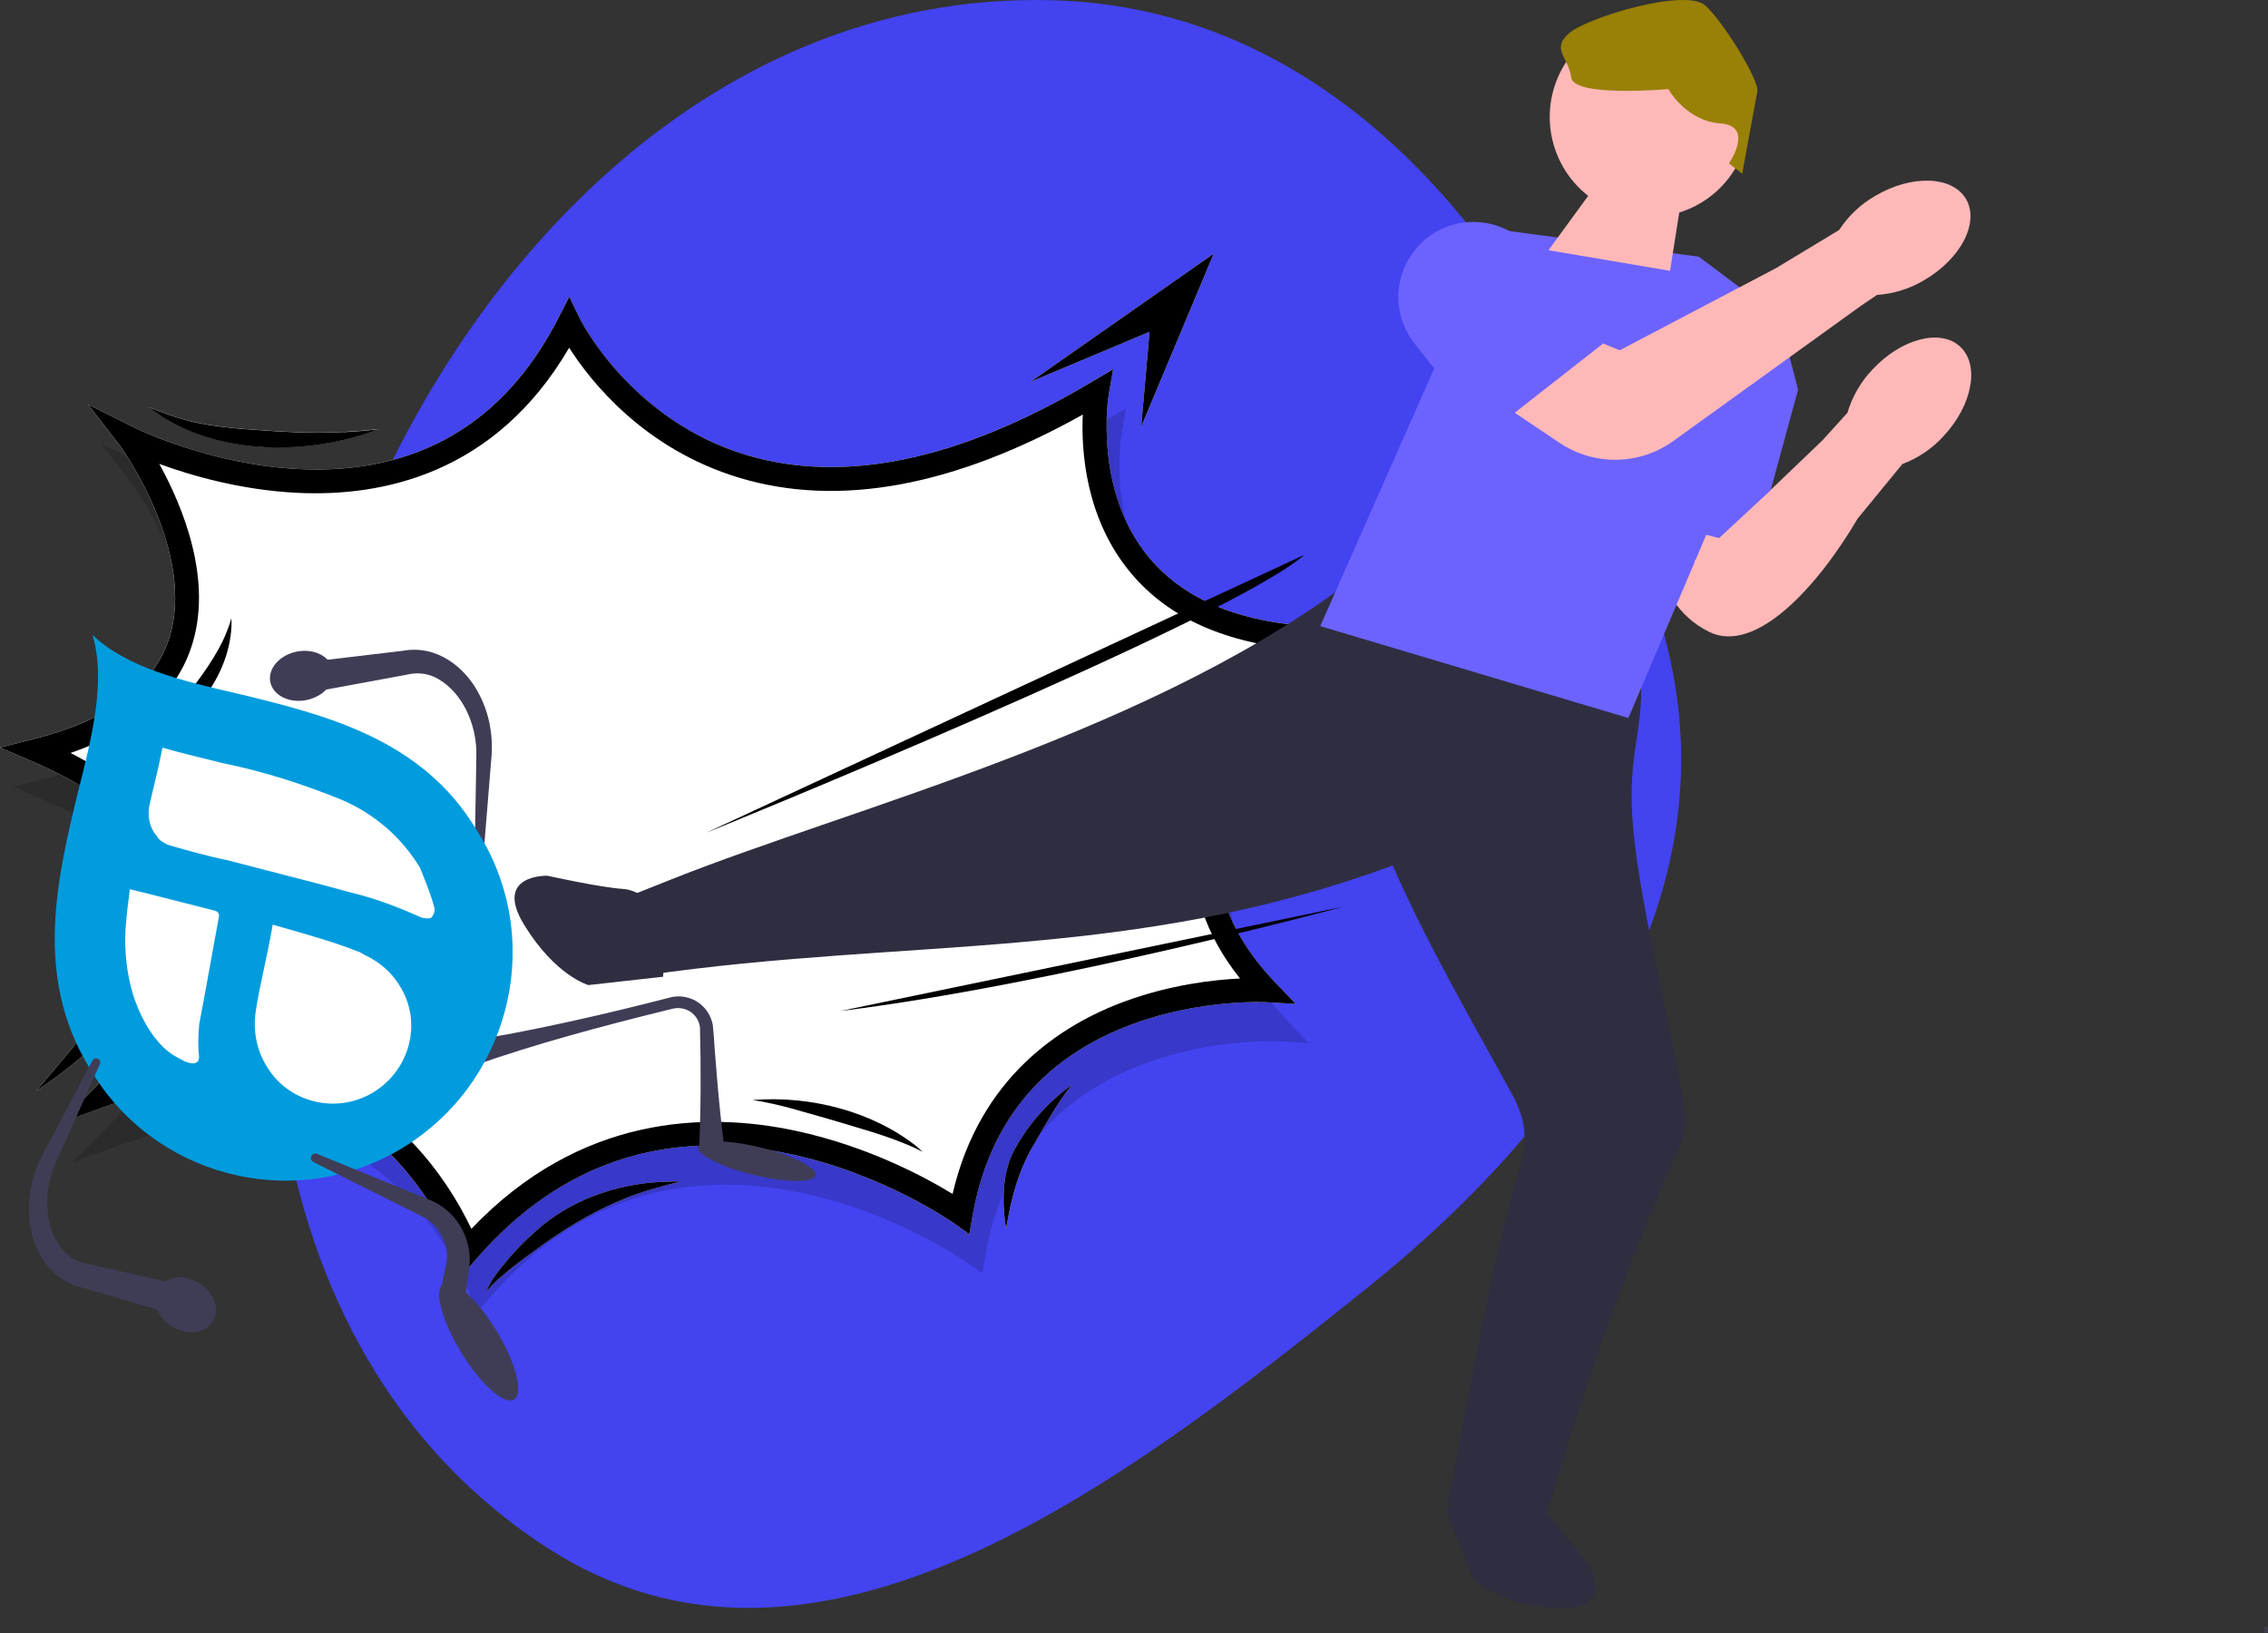 <svg width="461" height="332" viewBox="0 0 461 332" fill="none" xmlns="http://www.w3.org/2000/svg">
<rect x="0" y="0" width="461" height="332" fill="#333333" stroke="none"/>
<g clip-path="url(#clip0_4354_281554)">
<path fill-rule="evenodd" clip-rule="evenodd" d="M213.815 0.042C280.547 1.775 322.919 66.549 338.945 131.68C351.58 183.029 319.288 228.554 278.168 261.567C227.739 302.053 165.384 349.737 111.157 314.559C51.07 275.58 44.767 192.915 67.059 124.617C89.126 57.012 143.048 -1.796 213.815 0.042Z" fill="#4343F0"/>
<path d="M7.317 221.798C15.394 212.126 26.256 200.846 27.982 187.998C28.235 186.598 28.384 185.353 28.54 183.969C28.753 184.984 28.942 186.01 29.075 187.036C31.462 202.253 20.388 213.06 7.317 221.793V221.798Z" fill="white"/>
<path d="M30.295 82.788C33.747 84.097 36.577 85.215 40.259 85.953C43.176 86.558 46.161 86.869 49.136 87.163C49.17 87.163 49.205 87.175 49.239 87.169C49.251 87.169 49.268 87.169 49.279 87.169C49.291 87.169 49.302 87.169 49.314 87.169C49.343 87.169 49.371 87.169 49.394 87.175C49.412 87.175 49.423 87.175 49.435 87.175H49.458C49.458 87.175 49.498 87.175 49.515 87.175C49.532 87.175 49.613 87.18 49.791 87.198C56.482 87.711 63.213 88.177 69.938 87.797C72.297 87.676 74.644 87.486 76.985 87.198C75.898 87.618 74.799 87.993 73.683 88.345C59.387 92.743 41.789 91.867 30.301 82.765L30.295 82.788Z" fill="white"/>
<path d="M138.408 240.122C136.279 240.675 134.151 241.234 132.045 241.857C124.365 244.157 117.232 248.094 110.386 252.964C109.068 254.03 101.544 259.051 98.892 262.538C99.427 260.792 100.675 259.235 101.803 257.725C103.868 255.114 106.175 252.63 108.746 250.37C115.512 244.151 125.038 240.566 134.835 240.22C136.026 240.162 137.223 240.128 138.414 240.116L138.408 240.122Z" fill="white"/>
<path d="M217.855 220.501C214.967 224.156 212.729 228.156 210.474 232.116C207.684 236.693 206.298 240.86 205.136 246.347C204.906 247.483 204.699 248.618 204.503 249.754C204.411 249.229 204.325 248.693 204.256 248.157C203.715 243.719 203.853 239.056 205.636 234.802C208.306 229.332 212.58 224.317 217.85 220.501H217.855Z" fill="white"/>
<path d="M233.658 67.444L209.456 77.612L246.712 51.547L231.961 86.737L233.658 67.444Z" fill="white"/>
<path opacity="0.16" d="M261.75 207.561L266.012 212.011L259.863 211.665C259.73 211.659 246.677 211.002 232.853 216.109C214.634 222.83 203.686 235.932 200.315 255.045L199.647 258.826L196.524 256.601C196.385 256.503 182.136 246.508 163.065 242.491C137.839 237.177 116.461 244.33 99.53 263.749L96.815 266.861L95.423 262.97C95.377 262.849 90.797 250.365 79.804 240.468C65.255 227.36 46.782 224.709 24.898 232.577L14.802 236.208L22.356 228.582C22.54 228.392 41.001 209.44 37.29 190.333C35.104 179.099 25.658 169.813 9.216 162.735L2.635 159.899L9.578 158.146C24.404 154.411 33.579 147.685 36.853 138.169C42.888 120.64 27.205 98.8 27.044 98.593L20.52 90.166L30.041 94.927C30.254 95.037 45.344 102.449 63.46 103.302C87.38 104.426 105.093 94.097 116.116 72.597L118.336 68.257L120.448 72.649C120.551 72.851 130.728 93.348 154.344 100.437C174.254 106.42 197.806 101.463 224.344 85.687L228.883 82.996L227.974 88.201C227.934 88.391 224.782 107.642 236.207 121.309C243.939 130.554 256.595 135.292 273.813 135.379L281.154 135.419L275.234 139.765C275.004 139.938 252.016 157.109 250.146 178.793C249.272 188.92 253.172 198.598 261.738 207.555L261.75 207.561Z" fill="black"/>
<path d="M259.115 199.595L263.378 204.045L257.228 203.699C257.095 203.694 244.042 203.036 230.218 208.143C211.999 214.864 201.051 227.966 197.68 247.079L197.013 250.86L193.889 248.635C193.751 248.537 179.501 238.543 160.43 234.525C135.204 229.211 113.826 236.364 96.895 255.783L94.18 258.895L92.788 255.005C92.742 254.884 88.163 242.399 77.169 232.502C62.62 219.395 44.148 216.743 22.264 224.611L12.167 228.242L19.721 220.617C19.905 220.426 38.366 201.474 34.655 182.367C32.469 171.133 23.023 161.847 6.581 154.769L0 151.933L6.944 150.181C21.769 146.446 30.945 139.719 34.218 130.203C40.253 112.674 24.57 90.835 24.409 90.627L17.886 82.2L27.407 86.961C27.619 87.071 42.709 94.483 60.825 95.336C84.745 96.46 102.459 86.131 113.481 64.632L115.702 60.291L117.813 64.683C117.916 64.885 128.093 85.382 151.709 92.472C171.619 98.455 195.172 93.498 221.71 77.722L226.249 75.03L225.34 80.235C225.299 80.425 222.147 99.677 233.572 113.343C241.304 122.588 253.96 127.326 271.178 127.413L278.519 127.453L272.599 131.799C272.369 131.972 249.381 149.143 247.511 170.827C246.637 180.955 250.537 190.632 259.103 199.59L259.115 199.595Z" fill="white"/>
<path d="M282.77 130.825C281.994 131.338 280.636 132.289 280.285 132.537C274.762 136.411 270.068 141.045 265.909 146.019C263.308 149.184 261.548 150.901 258.286 155.363C260.035 150.083 262.98 145.016 266.76 140.595C270.442 136.468 275.631 133.488 281.096 131.419C281.649 131.211 282.207 131.015 282.765 130.825H282.77Z" fill="white"/>
<path d="M271.19 127.419C253.966 127.332 241.316 122.594 233.584 113.349C222.159 99.677 225.317 80.431 225.351 80.24L226.26 75.036L221.721 77.727C195.183 93.504 171.631 98.46 151.721 92.478C128.105 85.382 117.928 64.891 117.825 64.689L115.713 60.297L113.493 64.637C102.464 86.137 84.751 96.46 60.837 95.342C42.727 94.489 27.631 87.077 27.418 86.967L17.897 82.206L24.421 90.633C24.582 90.841 40.264 112.68 34.23 130.209C30.951 139.725 21.775 146.451 6.955 150.187L0.012 151.939L6.593 154.775C23.04 161.853 32.487 171.139 34.667 182.373C38.378 201.475 19.917 220.432 19.733 220.622L12.179 228.248L22.275 224.617C44.159 216.749 62.637 219.401 77.181 232.508C88.169 242.405 92.748 254.889 92.8 255.01L94.192 258.901L96.907 255.789C113.832 236.375 135.21 229.222 160.442 234.531C179.518 238.543 193.762 248.537 193.9 248.641L197.024 250.866L197.692 247.085C201.063 227.972 212.011 214.864 230.23 208.149C244.054 203.048 257.113 203.699 257.24 203.705L263.389 204.051L259.126 199.601C250.56 190.65 246.66 180.972 247.534 170.839C249.404 149.155 272.387 131.984 272.623 131.811L278.542 127.465L271.202 127.425L271.19 127.419ZM242.696 170.389C241.822 180.436 244.969 190.004 252.05 198.886C246.66 199.146 237.927 200.137 228.694 203.521C215.549 208.334 199.124 219.02 193.624 242.681C188.286 239.407 176.464 232.969 161.587 229.81C143.62 225.995 117.934 226.536 95.814 249.771C93.57 245.033 88.767 236.468 80.558 229.021C72.699 221.896 60.595 214.933 43.526 215.418C38.907 215.55 33.919 216.225 28.563 217.591C34.322 209.815 42.232 195.981 39.425 181.456C37.21 170.009 28.776 160.475 14.342 153.045C27.252 148.607 35.472 141.471 38.803 131.782C43.515 118.098 37.077 102.807 32.377 94.287C38.792 96.645 48.946 99.608 60.446 100.172C77.549 101.008 100.629 96.432 115.69 70.684C120.022 77.474 130.861 91.25 150.236 97.1C170.463 103.21 193.947 98.887 220.088 84.269C219.76 91.486 220.571 105.325 229.827 116.427C237.501 125.626 249.232 130.86 264.77 132.024C257.366 138.733 244.204 152.953 242.691 170.384L242.696 170.389Z" fill="black"/>
<path d="M231.961 86.737L233.658 67.444L209.456 77.612L246.712 51.547L231.961 86.737Z" fill="black"/>
<path d="M138.408 240.122C136.279 240.675 134.151 241.234 132.045 241.857C124.365 244.157 117.232 248.094 110.386 252.964C109.068 254.03 101.544 259.051 98.892 262.538C99.427 260.792 100.675 259.235 101.803 257.725C103.868 255.114 106.175 252.63 108.746 250.37C115.512 244.151 125.038 240.566 134.835 240.22C136.026 240.162 137.223 240.128 138.414 240.116L138.408 240.122Z" fill="black"/>
<path d="M217.855 220.501C214.967 224.156 212.729 228.156 210.474 232.116C207.684 236.693 206.298 240.86 205.136 246.347C204.906 247.483 204.699 248.618 204.503 249.754C204.411 249.229 204.325 248.693 204.256 248.157C203.715 243.719 203.853 239.056 205.636 234.802C208.306 229.332 212.58 224.317 217.85 220.501H217.855Z" fill="black"/>
<path d="M7.317 221.798C15.394 212.126 26.256 200.846 27.982 187.998C28.235 186.598 28.384 185.353 28.54 183.969C28.753 184.984 28.942 186.01 29.075 187.036C31.462 202.253 20.388 213.06 7.317 221.793V221.798Z" fill="black"/>
<path d="M282.77 130.825C281.994 131.338 280.636 132.289 280.285 132.537C274.762 136.411 270.068 141.045 265.909 146.019C263.308 149.184 261.548 150.901 258.286 155.363C260.035 150.083 262.98 145.016 266.76 140.595C270.442 136.468 275.631 133.488 281.096 131.419C281.649 131.211 282.207 131.015 282.765 130.825H282.77Z" fill="black"/>
<path d="M45.316 130.191C42.923 135.131 39.373 139.569 35.852 143.95C34.667 145.327 29.501 151.138 25.923 153.507C37.567 148.901 46.512 138.463 47.053 127.292C47.07 126.75 47.059 126.208 47.024 125.667C46.604 127.217 45.885 129.01 45.316 130.185V130.191Z" fill="black"/>
<path d="M69.932 87.82C63.207 88.201 56.476 87.734 49.786 87.221C49.607 87.203 49.527 87.203 49.51 87.198C49.486 87.198 49.469 87.198 49.452 87.198H49.429C49.429 87.198 49.406 87.198 49.389 87.198C49.366 87.198 49.337 87.198 49.308 87.192C49.297 87.192 49.285 87.192 49.274 87.192H49.239C49.205 87.192 49.17 87.192 49.136 87.186C46.156 86.892 43.176 86.581 40.259 85.976C36.577 85.232 33.747 84.12 30.295 82.811C41.783 91.913 59.381 92.789 73.677 88.391C74.793 88.039 75.892 87.665 76.979 87.244C74.638 87.532 72.285 87.722 69.932 87.843V87.82Z" fill="black"/>
<path d="M186.369 233.067C177.562 226.018 164.882 222.611 152.939 223.591C158.347 224.363 163.513 226.087 168.714 227.528C174.731 229.349 179.92 230.681 185.368 233.067C186.105 233.401 186.83 233.759 187.537 234.128C187.157 233.764 186.772 233.407 186.369 233.061V233.067Z" fill="black"/>
<path d="M28.718 147.581L18.731 200.368L43.21 231.171L81.789 229.603L94.715 202.916L92.564 173.681L49.279 150.527L28.718 147.581Z" fill="white"/>
<path d="M96.453 175.415L96.741 158.619C96.752 157.172 96.856 153.795 96.816 152.406C96.614 146.866 93.951 140.855 89.135 138.042C87.116 136.837 84.85 136.595 82.629 137.148L66.141 140.192C64.513 140.491 62.948 139.414 62.649 137.782C62.333 136.082 63.535 134.451 65.244 134.255L81.893 132.278C88.727 131.004 94.71 135.598 97.546 141.408C99.617 145.495 100.313 150.071 99.836 154.573C99.611 157.334 98.38 172.424 98.133 175.502C98.029 176.551 96.453 176.511 96.453 175.421V175.415Z" fill="#3F3D56"/>
<path d="M142.096 234.041C142.464 225.597 142.498 217.176 142.274 208.743C142.142 207.815 141.722 206.927 141.055 206.253C139.933 205.077 138.195 204.633 136.625 205.054L135.451 205.342C122.139 208.628 108.896 212.161 95.941 216.72L94.681 211.66C101.084 210.703 107.412 209.446 113.723 208.097C120.028 206.743 126.298 205.256 132.546 203.676C133.323 203.48 135.307 202.973 136.061 202.783C138.397 202.114 141.049 202.771 142.803 204.472C143.879 205.481 144.604 206.87 144.88 208.316C145.122 210.38 145.185 212.443 145.375 214.513C145.864 220.957 146.445 227.395 147.296 233.822L142.096 234.041Z" fill="#3F3D56"/>
<path d="M48.434 141.022C36.796 138.359 25.647 135.65 18.795 129.033C21.528 138.169 18.83 149.339 15.867 160.925C11.633 178.436 6.812 198.362 18.116 216.928C30.796 239.027 59.278 246.578 81.219 233.684C103.161 220.79 110.812 192.442 97.943 170.459L96.913 168.77C85.799 150.089 65.911 145.264 48.434 141.016V141.022ZM40.501 208.138C40.294 210.322 40.196 212.697 40.472 214.841C40.397 215.147 40.438 215.631 40.069 215.861L39.88 215.977C38.942 216.547 36.98 215.435 36.98 215.435C36.566 215.176 35.847 214.841 35.432 214.582L35.018 214.322C29.386 210.559 26.993 201.988 26.993 201.988C25.762 197.855 25.273 193.261 25.509 189.001C25.676 186.327 26.032 183.537 26.389 180.741L29.404 181.473L43.682 185.099C44.286 185.243 44.626 185.808 44.482 186.413L41.588 202.333L40.501 208.143V208.138ZM75.91 222.006C68.425 226.582 58.478 224.167 54.1 216.553C52.047 213.175 51.414 209.193 51.989 205.492C52.743 200.402 54.244 194.852 55.435 187.946C62.897 190.079 67.833 191.434 72.924 193.468C73.229 193.543 73.643 193.803 74.057 194.062C76.922 195.399 79.459 197.451 81.174 200.264C85.925 207.654 83.406 217.429 75.915 222L75.91 222.006ZM88.307 184.58C88.462 185.26 88.129 185.975 87.68 186.505L87.496 186.621C86.817 186.776 86.219 186.626 85.615 186.482C81.013 184.407 76.335 182.632 71.514 181.462L65.675 179.883L46.162 174.828C42.359 174.067 38.326 172.925 34.598 171.859C34.483 171.669 34.299 171.784 34.299 171.784C33.58 171.45 32.867 171.116 32.222 170.482L31.992 170.107C30.364 168.274 29.858 165.749 30.439 163.334C31.313 159.714 32.263 155.783 33.028 151.973C37.061 153.115 41.277 154.135 45.5 155.161C53.709 156.832 61.7 159.415 69.541 162.596C76.18 165.484 81.588 170.159 85.356 176.344C86.351 178.822 87.571 181.675 88.307 184.569V184.58Z" fill="#009CDE"/>
<path d="M165.756 238.904C166.128 237.363 161.096 234.819 154.516 233.221C147.936 231.624 142.299 231.578 141.927 233.119C141.554 234.659 146.586 237.203 153.167 238.801C159.747 240.398 165.383 240.444 165.756 238.904Z" fill="#3F3D56"/>
<path d="M43.299 268.505C44.755 266.028 43.442 262.548 40.365 260.732C37.288 258.915 33.614 259.45 32.157 261.927C30.7 264.403 32.014 267.883 35.09 269.7C38.167 271.517 41.842 270.982 43.299 268.505Z" fill="#3F3D56"/>
<path d="M62.254 142.298C65.762 141.615 68.178 138.854 67.65 136.133C67.123 133.411 63.85 131.758 60.341 132.442C56.833 133.125 54.416 135.885 54.944 138.607C55.472 141.329 58.745 142.981 62.254 142.298Z" fill="#3F3D56"/>
<path d="M64.467 234.537L85.31 243.05L86.61 243.58C88.082 244.151 89.544 244.895 90.758 245.949C93.335 248.076 95.02 251.275 95.4 254.618C95.768 256.866 94.813 261.345 94.578 263.616C94.382 265.045 93.064 266.043 91.638 265.841C90.142 265.639 89.124 264.181 89.452 262.705L90.637 257.201C91.563 253.241 89.417 248.947 85.747 247.206C85.264 246.97 64.703 236.698 63.708 236.202C62.689 235.684 63.368 234.104 64.461 234.537H64.467Z" fill="#3F3D56"/>
<path d="M104.496 284.464C106.482 283.25 104.875 276.984 100.908 270.466C96.941 263.949 92.115 259.65 90.129 260.863C88.144 262.076 89.75 268.343 93.718 274.86C97.685 281.378 102.511 285.677 104.496 284.464Z" fill="#3F3D56"/>
<path d="M20.302 216.294L13.433 231.62C12.852 232.946 11.431 236.007 10.925 237.304C8.935 242.474 9.021 249.051 12.335 253.535C13.531 255.114 15.084 256.255 16.977 256.694L17.967 256.924L34.316 260.636C35.933 261.005 36.945 262.613 36.577 264.233C36.203 265.922 34.454 266.948 32.803 266.452L16.724 261.697C9.941 260.175 6.248 253.581 5.926 247.125C5.632 242.554 6.789 238.07 8.992 234.122C10.287 231.672 17.345 218.288 18.789 215.562C19.296 214.634 20.728 215.297 20.302 216.3V216.294Z" fill="#3F3D56"/>
<path d="M460.315 332C460.695 332 461 331.695 461 331.314C461 330.934 460.695 330.628 460.315 330.628" fill="#3F3D56"/>
<path d="M398.443 70.471C402.435 74.2 400.934 82.327 395.077 88.616C392.776 91.158 389.894 93.117 386.678 94.322L377.595 105.406C369.31 119.493 356.786 133.021 347.427 128.445C334.189 121.966 335.564 103.625 335.564 103.625L356.671 102.691L370.455 89.48L375.518 83.895C376.49 80.598 378.233 77.583 380.609 75.105C386.46 68.811 394.445 66.741 398.443 70.471Z" fill="#FFB8B8"/>
<path d="M131.459 198.2C129.888 193.001 132.713 186.044 128.369 181.952C153.314 171.992 98.708 193.78 136.326 178.793C173.944 163.807 235.752 148.619 277.041 116.156C286.567 117.049 270.281 112.484 281.281 116.508C292.28 120.531 319.111 130.67 333.379 135.142C334.552 148.884 330.588 152.308 331.912 167.784C333.235 183.266 339.051 205.89 341.985 222.836C342.79 227.505 342.882 229.92 340.719 234.681C329.334 259.766 321.654 283.951 313.514 310.35C306.984 309.077 300.823 306.304 294.138 305.941C295.853 297.445 292.056 316.218 294.898 302.315C297.74 288.413 303.182 255.61 308.877 237.494C310.54 232.214 310.327 227.827 307.284 222.288C299.396 207.93 289.91 191.555 283.087 175.911C230.126 195.497 184.494 190.517 131.384 198.218C131.424 198.212 131.321 198.247 131.453 198.195L131.459 198.2Z" fill="#2F2E41"/>
<path d="M135.382 186.673C135.382 186.673 131.303 180.972 126.678 180.684C122.047 180.396 111.26 177.998 111.26 177.998C111.26 177.998 100.197 177.664 106.56 188.016C112.917 198.374 119.596 200.224 119.596 200.224L134.789 198.529L135.387 186.678L135.382 186.673Z" fill="#2F2E41"/>
<path d="M304.038 300.719C304.038 300.719 310.976 301.641 313.41 305.595C315.843 309.549 323.029 317.965 323.029 317.965C323.029 317.965 328.528 327.585 316.413 326.835C304.297 326.086 299.528 321.054 299.528 321.054L293.873 306.823L304.033 300.719H304.038Z" fill="#2F2E41"/>
<path d="M304.044 46.59L345.304 52.17L364.662 66.712L330.991 145.944L268.359 127.269L304.044 46.59Z" fill="#6C63FF"/>
<path d="M361.406 63.571L365.485 79.192L356.741 111.274L331.083 104.628L345.621 64.153L361.406 63.571Z" fill="#6C63FF"/>
<path d="M374.132 102.057L365.388 94.57L344.39 114.052L354.141 123.937L374.132 102.057Z" fill="#FFB8B8"/>
<path d="M317.311 66.361L329.236 71.197L360.998 54.498L373.827 46.752C375.702 43.87 378.234 41.483 381.214 39.789C388.623 35.437 396.861 35.742 399.623 40.463C402.384 45.184 398.622 52.533 391.218 56.885C388.284 58.666 384.959 59.709 381.541 59.94L378.28 62.142L340.144 89.624C333.263 94.587 324.03 94.737 316.989 90.005L302.658 80.373L317.322 66.355L317.311 66.361Z" fill="#FFB8B8"/>
<path d="M302.203 88.35L287.557 69.865C282.903 63.992 283.167 55.692 288.195 50.129C291.25 46.752 295.599 44.924 300.144 45.126C304.677 45.316 308.871 47.513 311.621 51.144L325.807 69.865L302.203 88.35Z" fill="#6C63FF"/>
<path d="M342.678 42.728C353.13 38.652 358.305 26.858 354.236 16.386C350.167 5.914 338.396 0.73 327.945 4.806C317.493 8.883 312.319 20.677 316.387 31.148C320.456 41.62 332.227 46.805 342.678 42.728Z" fill="#FFB8B8"/>
<path d="M354.123 35.304L351.431 33.212C351.431 33.212 356.712 25.586 349.705 25.091C342.698 24.595 339.103 18.099 339.103 18.099C339.103 18.099 319.894 19.851 319.37 15.741C318.847 11.632 315.177 10.018 318.927 6.761C322.678 3.504 342.733 -2.519 346.668 1.147C350.603 4.819 357.627 16.439 357.207 18.583C356.787 20.727 354.123 35.316 354.123 35.316V35.304Z" fill="#998006"/>
<path d="M341.554 41.754L339.46 55.046L314.751 50.861L326.136 35.264L341.554 41.754Z" fill="#FFB8B8"/>
<path d="M143.505 169.288C143.505 169.288 250.14 126.024 265.12 112.778L143.505 169.288Z" fill="black"/>
<path d="M273.059 184.298C273.059 184.298 214.012 200.189 170.831 205.492L273.059 184.298Z" fill="black"/>
</g>
<defs>
<clipPath id="clip0_4354_281554">
<rect width="461" height="332" fill="white"/>
</clipPath>
</defs>
</svg>
